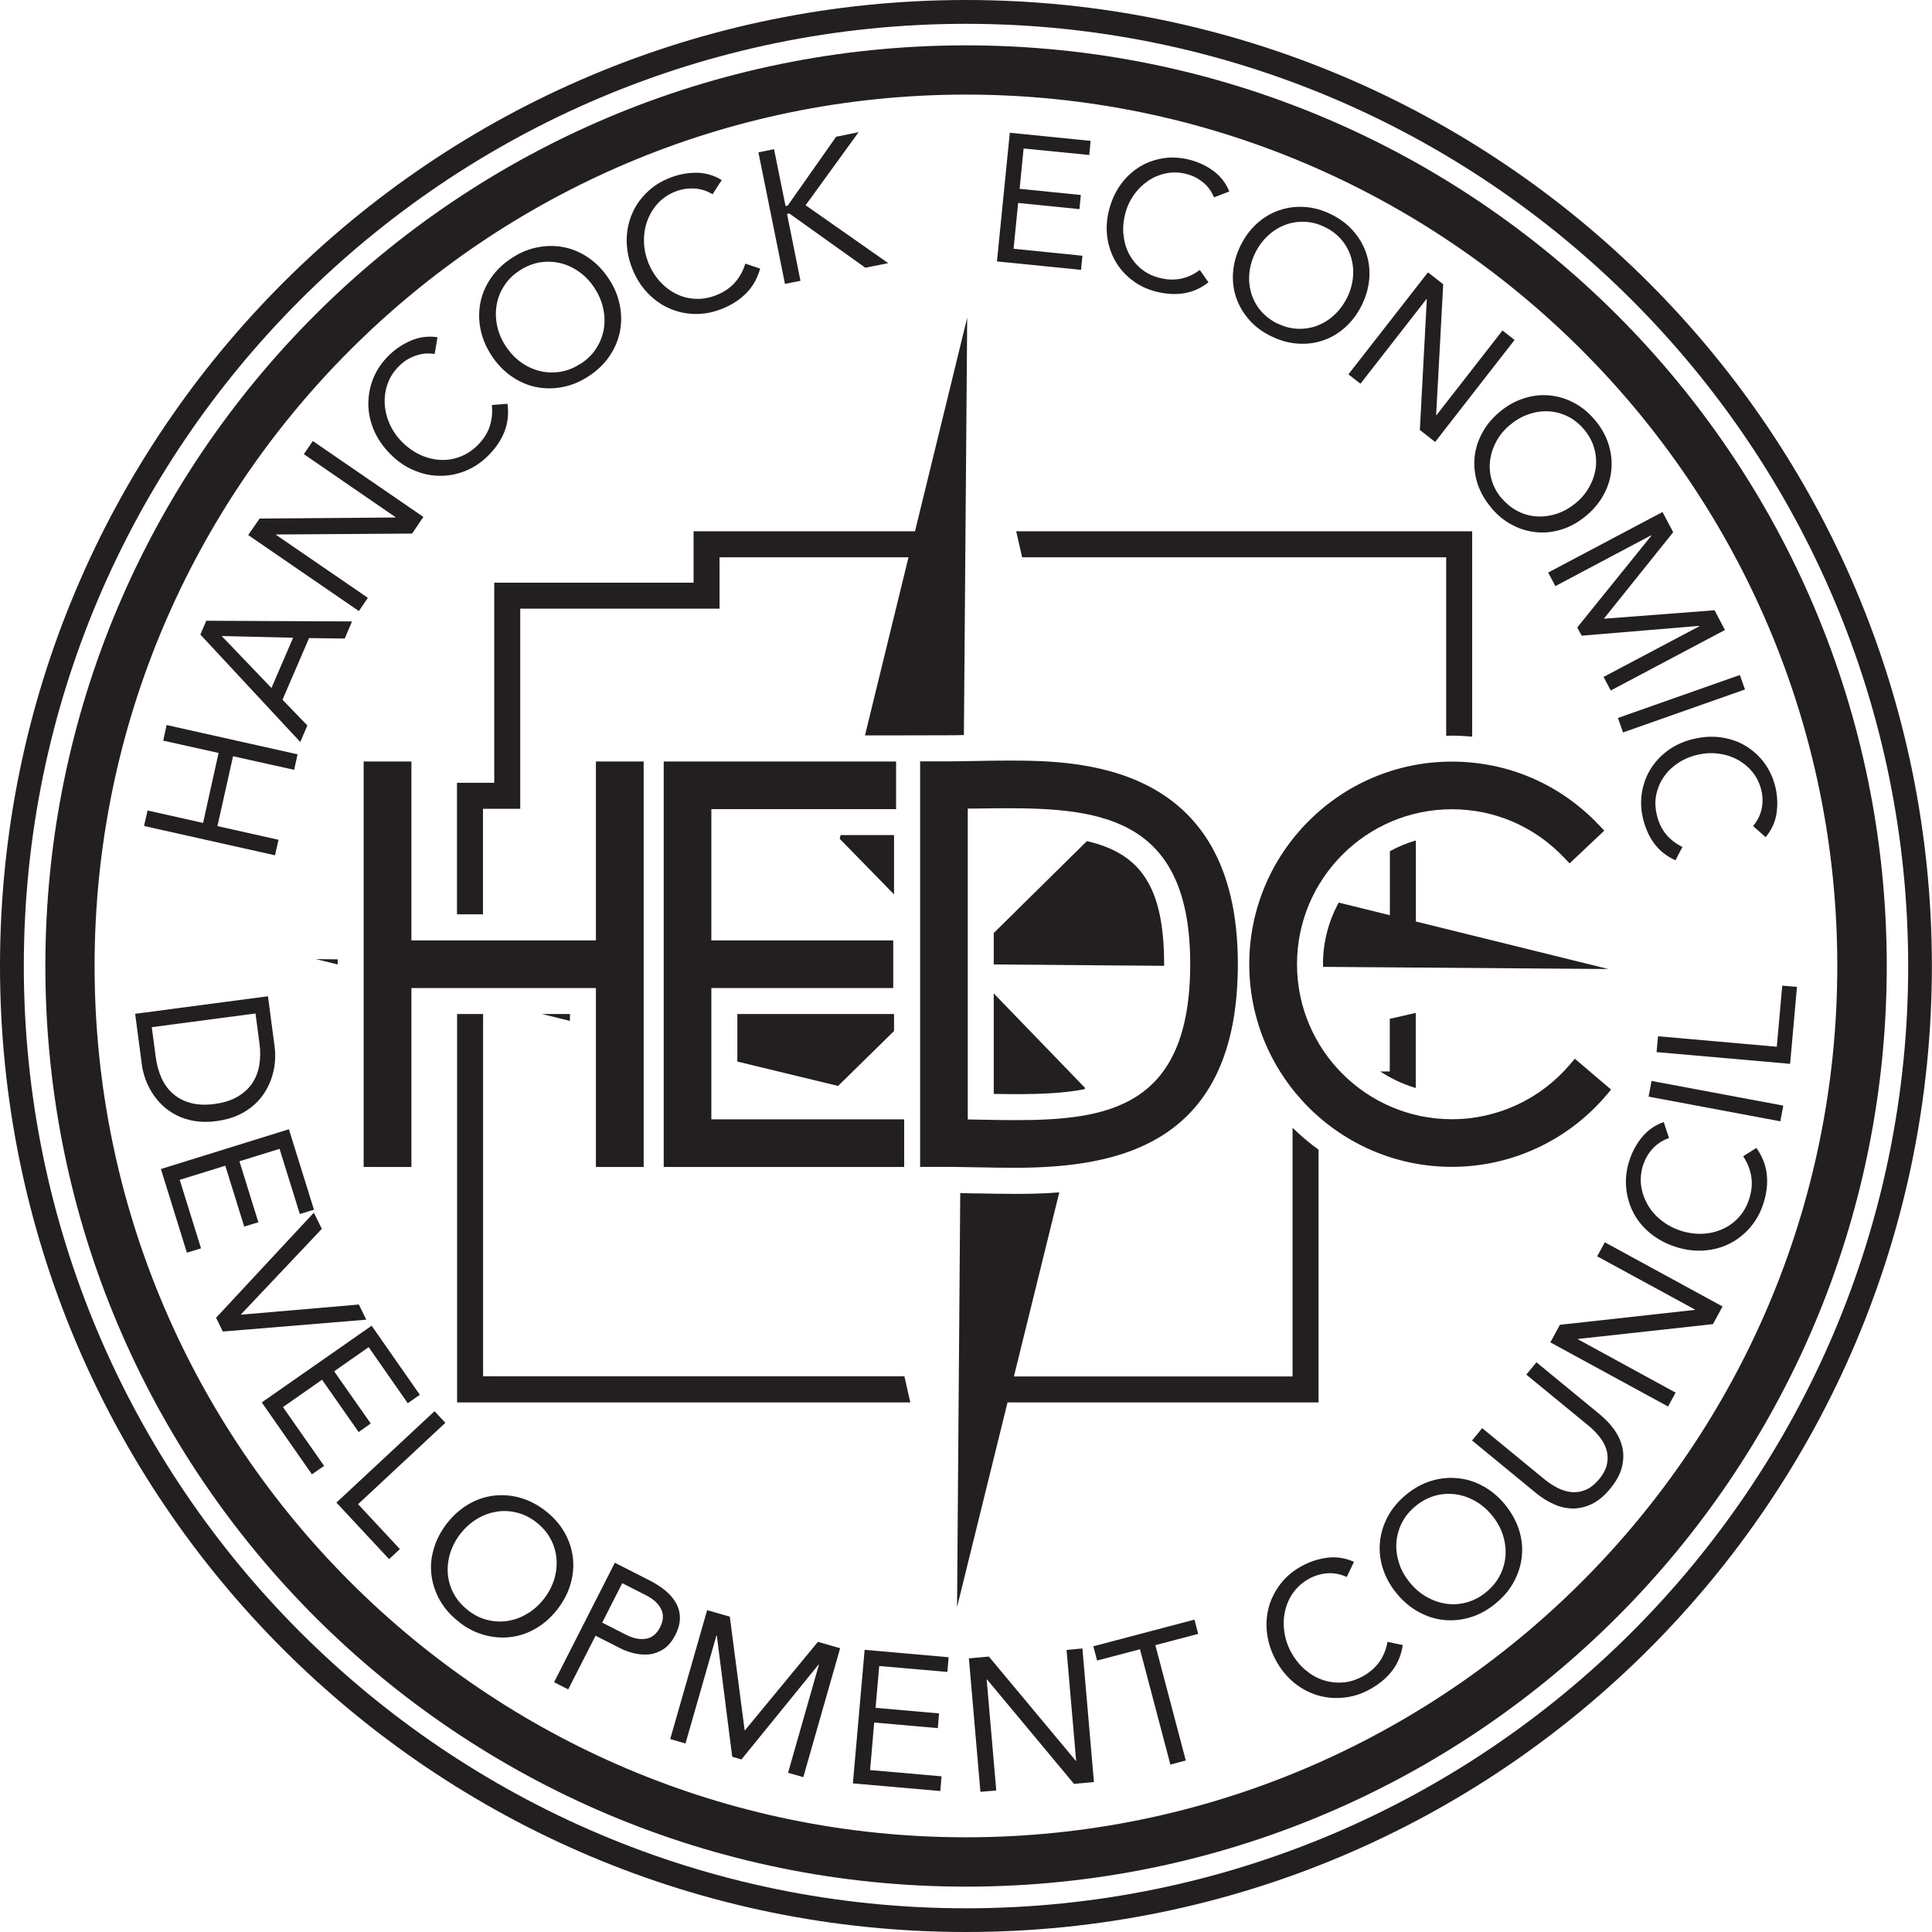 <?xml version="1.0" encoding="UTF-8"?><svg id="a" xmlns="http://www.w3.org/2000/svg" width="169.53" height="169.53" viewBox="0 0 169.53 169.53"><polygon points="52.29 66.82 52.29 82.52 36.1 82.52 36.1 66.82 31.91 66.82 31.91 102.4 36.1 102.4 36.1 86.7 52.29 86.7 52.29 102.4 56.48 102.4 56.48 66.82 52.29 66.82" fill="#231f20" stroke-width="0"/><polygon points="62.42 98.22 62.42 86.7 78.38 86.7 78.38 82.52 62.42 82.52 62.42 71 78.63 71 78.63 66.82 58.24 66.82 58.24 102.4 79.34 102.4 79.34 98.22 62.42 98.22" fill="#231f20" stroke-width="0"/><path d="m89,102.47c-1.06,0-2.11-.02-3.13-.04h-.16c-1.03-.02-1.97-.04-2.88-.04h-2.09v-35.58h2.09c.76,0,1.55-.01,2.36-.03h.23c.96-.02,1.94-.04,2.94-.04,6.06,0,20.26,0,20.26,17.85,0,15.85-10.48,17.88-19.61,17.88m-4.09-4.24l1.16.02c.96.02,1.94.04,2.93.04,8.13,0,15.43-1.05,15.43-13.7s-7.61-13.67-16.08-13.67c-.97,0-1.93.02-2.87.03h-.57v27.27Z" fill="#231f20" stroke-width="0"/><path d="m127.4,102.39c-9.8,0-17.78-7.98-17.78-17.78s7.97-17.78,17.78-17.78c4.92,0,9.51,1.98,12.91,5.57l.46.49-3.04,2.87-.46-.48c-2.6-2.75-6.11-4.27-9.87-4.27-7.5,0-13.59,6.1-13.59,13.6s6.1,13.6,13.59,13.6c3.99,0,7.76-1.75,10.36-4.8l.43-.51,3.18,2.71-.43.51c-3.39,3.98-8.33,6.27-13.54,6.27" fill="#231f20" stroke-width="0"/><polygon points="79.36 120.77 42.39 120.77 42.39 88.98 40.11 88.98 40.11 123.06 79.88 123.06 79.36 120.77" fill="#231f20" stroke-width="0"/><path d="m121.95,89.4v4.62h-.83c.95.63,1.99,1.12,3.11,1.45v-6.59l-2.28.52Z" fill="#231f20" stroke-width="0"/><path d="m89.17,46.62l.52,2.28h37.21v15.67c.17,0,.33-.02.49-.02.6,0,1.2.04,1.79.09v-18.02h-40.01Z" fill="#231f20" stroke-width="0"/><polygon points="50.01 89.58 50.01 88.98 47.56 88.98 50.01 89.58" fill="#231f20" stroke-width="0"/><polygon points="29.63 84.18 27.72 84.16 29.63 84.63 29.63 84.18" fill="#231f20" stroke-width="0"/><polygon points="64.7 88.98 64.7 93.15 73.54 95.29 78.45 90.47 78.45 88.98 64.7 88.98" fill="#231f20" stroke-width="0"/><polygon points="73.76 73.28 73.68 73.6 78.45 78.48 78.45 73.28 73.76 73.28" fill="#231f20" stroke-width="0"/><path d="m80.28,46.62h-19.42v4.51h-17.49v17.56h-3.27v11.54h2.28v-9.26h3.27v-17.56h17.49v-4.51h16.58l-3.82,15.63h2.55s4.37-.01,4.37-.01c.57,0,1.16,0,1.76-.02l.29-36.62-4.58,18.74Z" fill="#231f20" stroke-width="0"/><path d="m124.24,80.88v-7.13c-.8.23-1.57.55-2.28.94v5.62l-4.49-1.11c-.88,1.61-1.38,3.45-1.38,5.4,0,.08.01.16.01.24l25.03.19-16.89-4.17Z" fill="#231f20" stroke-width="0"/><path d="m95.38,73.8l-8.18,8.07v2.76l14.95.12s0-.09,0-.14c0-6.9-2.14-9.73-6.77-10.8" fill="#231f20" stroke-width="0"/><path d="m95.18,95.58l.03-.12-8.01-8.29v8.82c.6,0,1.2.02,1.8.02,2.32,0,4.39-.08,6.18-.44" fill="#231f20" stroke-width="0"/><path d="m115.7,100.88c-.81-.58-1.57-1.23-2.28-1.92v21.82h-24.45l3.98-16.15c-1.58.13-2.95.13-3.95.13-1.08,0-2.15-.02-3.19-.04h-.45c-.38-.02-.74-.02-1.1-.03l-.28,36.33,4.43-17.96h27.29v-22.18Z" fill="#231f20" stroke-width="0"/><path d="m84.76,8.3c42.16,0,76.46,34.3,76.46,76.46s-34.3,76.46-76.46,76.46S8.3,126.93,8.3,84.76,42.6,8.3,84.76,8.3m0-4.32C40.14,3.98,3.98,40.15,3.98,84.76s36.17,80.79,80.79,80.79,80.79-36.17,80.79-80.79S129.38,3.98,84.76,3.98" fill="#231f20" stroke-width="0"/><path d="m84.76,2.09c45.59,0,82.68,37.09,82.68,82.68s-37.09,82.68-82.68,82.68S2.09,130.35,2.09,84.76,39.18,2.09,84.76,2.09m0-2.09C37.95,0,0,37.95,0,84.76s37.95,84.77,84.76,84.77,84.76-37.95,84.76-84.77S131.58,0,84.76,0" fill="#231f20" stroke-width="0"/><polygon points="12.64 72.48 12.95 71.12 17.82 72.21 19.18 66.07 14.32 64.99 14.62 63.62 26.11 66.19 25.81 67.55 20.45 66.36 19.08 72.49 24.44 73.69 24.13 75.05 12.64 72.48" fill="#231f20" stroke-width="0"/><path d="m17.58,55.68l.52-1.21,12.79.06-.64,1.5-3.13-.04-2.33,5.41,2.18,2.26-.62,1.45-8.76-9.42Zm1.9.13v.03s4.34,4.53,4.34,4.53l1.9-4.41-6.24-.15Z" fill="#231f20" stroke-width="0"/><polygon points="21.78 46.95 22.78 45.5 34.7 45.41 34.72 45.39 26.66 39.85 27.45 38.7 37.15 45.36 36.16 46.82 24.23 46.9 24.22 46.93 32.28 52.46 31.49 53.62 21.78 46.95" fill="#231f20" stroke-width="0"/><path d="m38.13,31.06c-.59-.09-1.15-.04-1.69.16-.54.19-1.01.49-1.41.89-.47.46-.8.97-1.01,1.55-.21.57-.29,1.16-.26,1.76.03.6.17,1.19.43,1.77.25.58.61,1.1,1.06,1.56.48.49,1.01.87,1.58,1.14.57.27,1.15.42,1.74.46.59.04,1.17-.04,1.74-.25.57-.2,1.09-.54,1.57-1,.51-.5.88-1.06,1.08-1.65.2-.6.27-1.23.2-1.91l1.37-.11c.12.88.03,1.7-.27,2.46-.3.76-.79,1.47-1.46,2.13-.6.59-1.27,1.03-2.01,1.32-.74.29-1.49.43-2.26.41-.77-.01-1.52-.18-2.27-.51-.75-.32-1.43-.8-2.06-1.45-.61-.62-1.07-1.3-1.39-2.04-.32-.74-.48-1.5-.49-2.27,0-.77.13-1.52.43-2.27.3-.74.76-1.42,1.38-2.03.57-.56,1.22-.99,1.95-1.3.73-.31,1.5-.41,2.31-.29l-.25,1.48Z" fill="#231f20" stroke-width="0"/><path d="m51.64,33.02c-.75.49-1.53.81-2.32.95-.8.15-1.58.14-2.33-.02-.76-.16-1.47-.48-2.14-.95-.67-.47-1.25-1.08-1.73-1.82-.48-.74-.81-1.52-.96-2.32-.16-.8-.15-1.58,0-2.34.16-.76.47-1.47.93-2.14.46-.67,1.06-1.24,1.82-1.74.75-.49,1.53-.81,2.32-.95.8-.15,1.58-.14,2.33.02.76.16,1.47.48,2.14.95.67.47,1.25,1.08,1.73,1.82.49.74.81,1.52.96,2.32.16.8.15,1.58,0,2.34-.16.76-.47,1.47-.93,2.14-.46.67-1.06,1.25-1.82,1.74m-.7-1.09c.58-.38,1.04-.82,1.37-1.35.34-.52.56-1.08.67-1.68.1-.6.09-1.2-.05-1.83-.13-.62-.38-1.21-.75-1.78-.37-.57-.81-1.04-1.32-1.41-.51-.37-1.06-.63-1.65-.78-.59-.15-1.19-.17-1.81-.08-.62.1-1.21.33-1.79.71-.58.37-1.04.82-1.37,1.35-.34.52-.56,1.08-.66,1.68-.1.59-.09,1.2.04,1.82s.38,1.22.75,1.78c.37.57.81,1.04,1.32,1.41.51.37,1.06.63,1.65.78.59.15,1.19.17,1.8.08.62-.1,1.22-.33,1.79-.71" fill="#231f20" stroke-width="0"/><path d="m62.55,17.06c-.51-.31-1.04-.49-1.62-.52-.57-.03-1.12.06-1.65.26-.61.24-1.12.58-1.54,1.03-.41.45-.72.95-.93,1.52-.21.56-.31,1.16-.3,1.8,0,.63.13,1.25.36,1.85.25.64.59,1.2,1.01,1.67.42.47.9.84,1.42,1.1.53.27,1.09.42,1.69.45.6.04,1.22-.07,1.84-.31.67-.26,1.22-.63,1.64-1.1.42-.47.74-1.03.93-1.68l1.3.44c-.24.86-.64,1.57-1.22,2.16-.58.58-1.3,1.05-2.18,1.39-.78.31-1.57.45-2.37.43-.79-.02-1.54-.19-2.24-.51-.7-.31-1.33-.77-1.89-1.36-.56-.59-1-1.3-1.33-2.14-.32-.8-.47-1.61-.48-2.42,0-.81.15-1.57.44-2.28.29-.71.72-1.35,1.29-1.91.56-.57,1.25-1.01,2.07-1.33.74-.29,1.51-.44,2.3-.44s1.54.21,2.24.64l-.81,1.26Z" fill="#231f20" stroke-width="0"/><polygon points="66.55 13.37 67.92 13.09 68.93 18.08 69.12 18.04 73.37 12 75.34 11.6 70.69 18.01 77.94 23.09 75.93 23.49 69.26 18.73 69.06 18.77 70.24 24.64 68.88 24.91 66.55 13.37" fill="#231f20" stroke-width="0"/><polygon points="88.61 11.65 95.7 12.36 95.58 13.6 89.82 13.03 89.47 16.57 94.84 17.11 94.72 18.35 89.34 17.81 88.94 21.83 94.98 22.44 94.86 23.68 87.48 22.94 88.61 11.65" fill="#231f20" stroke-width="0"/><path d="m106.54,17.35c-.21-.53-.53-.98-.95-1.33-.43-.35-.9-.6-1.43-.74-.61-.16-1.2-.19-1.78-.08-.58.11-1.11.32-1.59.64-.48.32-.9.72-1.26,1.22-.36.49-.62,1.04-.78,1.64-.17.64-.23,1.26-.17,1.87.06.61.21,1.17.47,1.67.26.5.61.95,1.05,1.32.45.38.98.65,1.6.81.67.18,1.3.21,1.9.09.6-.12,1.16-.38,1.68-.77l.76,1.08c-.67.53-1.4.85-2.18.97-.78.12-1.61.06-2.49-.17-.79-.21-1.48-.55-2.08-1.03-.6-.47-1.09-1.03-1.45-1.68-.36-.65-.59-1.36-.69-2.14-.09-.78-.03-1.58.2-2.42.22-.81.56-1.52,1.02-2.15.46-.63,1.01-1.13,1.64-1.52.63-.38,1.33-.63,2.09-.75.76-.11,1.55-.06,2.37.16.74.2,1.42.52,2.03.98.61.45,1.07,1.05,1.37,1.78l-1.35.52Z" fill="#231f20" stroke-width="0"/><path d="m111.53,29.5c-.78-.38-1.42-.87-1.93-1.45-.51-.59-.89-1.23-1.13-1.94-.24-.71-.33-1.45-.27-2.24.06-.78.28-1.56.66-2.33.38-.77.86-1.41,1.45-1.94.59-.53,1.24-.91,1.94-1.15.71-.24,1.45-.34,2.23-.29.78.05,1.56.27,2.33.65.78.38,1.42.87,1.94,1.46.51.59.89,1.23,1.13,1.94.24.71.33,1.45.27,2.24-.06.79-.28,1.56-.66,2.33-.38.77-.86,1.41-1.45,1.94-.59.53-1.23.91-1.94,1.15-.71.24-1.45.34-2.23.28-.78-.05-1.56-.27-2.33-.65m.55-1.12c.6.29,1.19.45,1.79.47.6.02,1.18-.07,1.72-.28.54-.21,1.04-.52,1.49-.94.45-.42.82-.92,1.11-1.5.29-.58.46-1.18.52-1.79.06-.61,0-1.19-.16-1.75-.17-.56-.44-1.07-.83-1.53-.38-.46-.87-.84-1.47-1.13-.59-.29-1.19-.45-1.79-.47-.6-.02-1.17.07-1.72.28-.54.21-1.04.52-1.49.94-.45.42-.82.92-1.11,1.5-.29.59-.46,1.18-.52,1.79-.06.61,0,1.19.16,1.75.17.56.44,1.07.82,1.53.39.46.88.84,1.47,1.14" fill="#231f20" stroke-width="0"/><polygon points="125.3 23.9 126.64 24.94 126.02 36.42 126.05 36.43 131.84 29 132.9 29.83 125.93 38.78 124.59 37.73 125.2 26.26 125.17 26.24 119.38 33.67 118.32 32.85 125.3 23.9" fill="#231f20" stroke-width="0"/><path d="m130.87,44.57c-.56-.66-.96-1.36-1.21-2.1-.24-.74-.33-1.49-.28-2.23.06-.75.27-1.47.64-2.17.36-.7.87-1.33,1.52-1.88.65-.56,1.35-.96,2.1-1.21.75-.25,1.49-.35,2.24-.29.75.06,1.47.26,2.16.62.7.35,1.33.86,1.89,1.52.56.66.96,1.36,1.2,2.1.24.74.33,1.49.27,2.23-.06.75-.27,1.47-.64,2.17-.37.7-.87,1.33-1.52,1.88-.65.55-1.35.96-2.09,1.21-.75.25-1.49.35-2.24.29-.75-.06-1.47-.26-2.16-.62-.7-.35-1.33-.86-1.89-1.52m.95-.81c.43.5.92.88,1.46,1.14.54.26,1.11.4,1.69.42.58.02,1.16-.07,1.74-.27.58-.21,1.11-.52,1.61-.94.5-.42.89-.9,1.18-1.44.29-.54.47-1.1.54-1.67.07-.58.01-1.16-.16-1.73-.17-.58-.47-1.12-.9-1.62-.43-.5-.92-.89-1.46-1.14-.55-.26-1.11-.4-1.69-.42-.58-.02-1.16.07-1.74.28-.58.2-1.11.52-1.61.94-.5.42-.89.9-1.18,1.44-.29.54-.47,1.1-.54,1.67-.07.58-.02,1.16.15,1.73.17.58.47,1.12.9,1.62" fill="#231f20" stroke-width="0"/><polygon points="145.88 44.93 146.82 46.7 140.76 54.26 140.77 54.29 150.45 53.55 151.36 55.28 141.34 60.59 140.71 59.4 149.12 54.95 149.1 54.92 138.79 55.78 138.4 55.06 144.91 47 144.89 46.97 136.48 51.43 135.85 50.24 145.88 44.93" fill="#231f20" stroke-width="0"/><polygon points="152.67 59.23 153.12 60.5 142.42 64.27 141.97 63 152.67 59.23" fill="#231f20" stroke-width="0"/><path d="m153.83,72.48c.37-.43.62-.92.74-1.46.12-.54.12-1.07,0-1.61-.14-.62-.39-1.15-.75-1.61-.36-.46-.8-.83-1.3-1.11-.5-.28-1.06-.47-1.67-.55-.6-.09-1.21-.06-1.81.07-.64.14-1.23.38-1.74.71-.51.33-.94.73-1.26,1.19-.33.46-.56.98-.69,1.55-.13.57-.12,1.17.02,1.79.15.68.42,1.25.8,1.73.38.47.87.85,1.46,1.14l-.61,1.17c-.78-.35-1.4-.85-1.87-1.48-.47-.64-.8-1.4-1-2.28-.18-.79-.19-1.57-.05-2.32.14-.75.41-1.44.82-2.06.41-.62.93-1.15,1.58-1.6.65-.44,1.39-.76,2.24-.94.81-.18,1.61-.21,2.38-.09.77.12,1.47.37,2.1.76.63.39,1.18.89,1.63,1.51.45.62.77,1.34.96,2.17.16.75.19,1.5.07,2.26-.12.75-.44,1.43-.95,2.04l-1.08-.96Z" fill="#231f20" stroke-width="0"/><path d="m23.51,87.39l.59,4.48c.05.38.06.8.03,1.24-.03.44-.12.89-.25,1.33-.14.45-.33.89-.59,1.32-.26.43-.58.82-.98,1.18-.39.35-.86.66-1.4.91-.54.25-1.17.42-1.88.52-.71.1-1.36.09-1.95,0-.59-.1-1.12-.27-1.59-.51s-.89-.53-1.25-.88c-.36-.35-.66-.72-.91-1.12-.25-.4-.44-.8-.59-1.22-.14-.42-.24-.82-.29-1.2l-.59-4.48,11.66-1.54Zm-10.19,2.76l.35,2.63c.09.67.26,1.28.51,1.83.25.55.59,1.01,1.01,1.37.42.37.93.64,1.54.8.6.17,1.31.2,2.11.09.8-.11,1.47-.32,2.01-.64.54-.32.97-.71,1.28-1.17.31-.47.52-1,.62-1.59.1-.6.11-1.23.02-1.9l-.35-2.64-9.09,1.2Z" fill="#231f20" stroke-width="0"/><polygon points="25.35 99.09 27.55 106.15 26.31 106.53 24.53 100.81 21.01 101.9 22.67 107.25 21.43 107.63 19.77 102.29 15.77 103.53 17.64 109.54 16.4 109.92 14.12 102.58 25.35 99.09" fill="#231f20" stroke-width="0"/><polygon points="27.54 106.41 28.24 107.83 21.15 115.33 21.16 115.36 31.49 114.47 32.14 115.8 19.55 116.84 18.96 115.63 27.54 106.41" fill="#231f20" stroke-width="0"/><polygon points="32.61 116.33 36.84 122.39 35.78 123.13 32.35 118.21 29.32 120.33 32.53 124.91 31.47 125.66 28.26 121.07 24.83 123.47 28.44 128.63 27.37 129.37 22.97 123.06 32.61 116.33" fill="#231f20" stroke-width="0"/><polygon points="38.13 123.83 39.08 124.85 31.42 131.99 35.09 135.93 34.14 136.81 29.52 131.85 38.13 123.83" fill="#231f20" stroke-width="0"/><path d="m40.31,142.35c-.71-.55-1.27-1.17-1.68-1.87-.4-.7-.66-1.43-.76-2.2-.11-.77-.05-1.55.18-2.33.22-.79.6-1.53,1.14-2.24.54-.7,1.16-1.26,1.86-1.68.7-.42,1.44-.68,2.21-.78.77-.1,1.54-.05,2.32.16.78.21,1.53.59,2.24,1.13.71.55,1.27,1.17,1.68,1.87.41.7.66,1.43.76,2.2.1.77.04,1.55-.18,2.33-.22.79-.6,1.53-1.14,2.24-.54.7-1.16,1.26-1.86,1.68-.7.42-1.44.68-2.21.78-.77.1-1.54.05-2.33-.16-.78-.21-1.53-.58-2.24-1.13m.79-1.03c.54.42,1.12.7,1.73.84.61.14,1.21.17,1.8.06.6-.1,1.16-.32,1.7-.65.54-.33,1.02-.77,1.43-1.3.41-.54.71-1.11.89-1.72.18-.61.24-1.21.19-1.81-.06-.6-.23-1.18-.53-1.73-.3-.55-.72-1.03-1.26-1.45-.55-.42-1.12-.7-1.73-.84-.61-.15-1.21-.17-1.8-.06-.6.1-1.16.32-1.7.65-.54.33-1.01.77-1.43,1.3-.41.54-.7,1.11-.89,1.72-.18.61-.24,1.21-.19,1.81.05.6.23,1.18.53,1.73.3.55.72,1.03,1.27,1.45" fill="#231f20" stroke-width="0"/><path d="m53.95,137.13l3.11,1.58c.48.25.92.53,1.31.85.39.32.7.67.93,1.07.23.4.35.83.36,1.3.01.47-.12.98-.39,1.52-.29.57-.64.99-1.05,1.26-.41.26-.84.42-1.29.46-.45.04-.9,0-1.35-.11-.45-.12-.86-.27-1.22-.46l-2.1-1.07-2.4,4.71-1.24-.63,5.33-10.48Zm-1.11,5.25l2.1,1.07c.62.32,1.2.43,1.73.35.53-.08.95-.42,1.25-1.01.3-.59.33-1.13.08-1.61-.24-.48-.68-.88-1.3-1.19l-2.1-1.07-1.76,3.47Z" fill="#231f20" stroke-width="0"/><polygon points="62.05 141.29 64.04 141.86 65.34 151.82 65.37 151.83 71.77 144.07 73.72 144.63 70.49 155.94 69.15 155.56 71.86 146.07 71.83 146.06 65.06 154.39 64.25 154.15 62.9 143.51 62.87 143.5 60.15 152.99 58.81 152.6 62.05 141.29" fill="#231f20" stroke-width="0"/><polygon points="75.87 144.77 83.24 145.42 83.13 146.71 77.15 146.19 76.83 149.86 82.4 150.35 82.29 151.64 76.71 151.15 76.35 155.32 82.62 155.87 82.51 157.16 74.84 156.49 75.87 144.77" fill="#231f20" stroke-width="0"/><polygon points="85.02 145.52 86.77 145.36 94.4 154.51 94.43 154.51 93.59 144.78 94.98 144.65 95.99 156.37 94.24 156.53 86.62 147.38 86.58 147.38 87.42 157.11 86.03 157.23 85.02 145.52" fill="#231f20" stroke-width="0"/><polygon points="105.14 143.37 101.38 144.36 104.05 154.48 102.7 154.84 100.03 144.72 96.27 145.71 95.94 144.46 104.81 142.12 105.14 143.37" fill="#231f20" stroke-width="0"/><path d="m118.18,138.38c-.54-.25-1.09-.36-1.66-.33-.57.04-1.11.19-1.61.46-.58.31-1.04.71-1.4,1.2-.36.49-.6,1.03-.74,1.62-.14.58-.16,1.19-.08,1.82.09.63.28,1.22.58,1.79.33.6.72,1.11,1.2,1.53.48.42.99.73,1.54.92.55.2,1.13.28,1.74.25.6-.03,1.2-.21,1.78-.52.64-.34,1.13-.77,1.5-1.28.36-.52.61-1.11.72-1.77l1.34.28c-.13.88-.45,1.64-.95,2.28-.5.65-1.17,1.19-2,1.64-.74.4-1.51.63-2.3.7-.79.07-1.55,0-2.29-.23-.73-.23-1.41-.6-2.04-1.12-.62-.52-1.15-1.17-1.57-1.96-.41-.76-.66-1.54-.76-2.35-.1-.8-.04-1.57.16-2.31.21-.74.56-1.42,1.05-2.05.49-.63,1.12-1.15,1.89-1.56.7-.38,1.45-.61,2.23-.71.78-.09,1.55.03,2.3.37l-.65,1.35Z" fill="#231f20" stroke-width="0"/><path d="m131.24,140.7c-.69.57-1.43.98-2.2,1.21-.77.24-1.54.32-2.32.24-.77-.07-1.52-.31-2.23-.7-.72-.39-1.36-.93-1.92-1.61-.56-.68-.97-1.41-1.22-2.19-.25-.78-.34-1.56-.26-2.33.07-.77.3-1.52.68-2.23.38-.72.92-1.36,1.61-1.93.69-.57,1.43-.98,2.2-1.21.77-.24,1.55-.32,2.32-.24.77.07,1.52.3,2.24.7.72.39,1.36.93,1.92,1.61.56.69.97,1.42,1.22,2.19.25.78.34,1.55.26,2.32-.07.77-.3,1.52-.68,2.23-.38.72-.91,1.36-1.61,1.93m-.82-1c.53-.44.93-.94,1.21-1.5.28-.56.43-1.14.47-1.74.03-.6-.05-1.2-.25-1.81-.2-.6-.52-1.16-.95-1.68-.43-.52-.92-.94-1.47-1.25-.55-.31-1.13-.51-1.73-.59-.6-.08-1.2-.04-1.8.13-.6.17-1.17.47-1.7.91-.53.44-.93.93-1.21,1.49-.28.56-.43,1.14-.47,1.75-.04.6.05,1.2.25,1.81.2.6.52,1.16.95,1.68.43.52.92.94,1.48,1.25.55.31,1.13.51,1.72.59.6.08,1.2.04,1.8-.13.6-.17,1.17-.47,1.7-.91" fill="#231f20" stroke-width="0"/><path d="m140.42,124.15c.5.41.92.86,1.26,1.35.34.49.57,1.01.69,1.56.12.54.09,1.12-.06,1.72-.16.6-.49,1.21-1.01,1.84-.51.63-1.05,1.07-1.61,1.35-.56.27-1.12.4-1.68.4-.56-.01-1.11-.13-1.66-.38-.55-.24-1.07-.57-1.56-.97l-5.62-4.62.89-1.08,5.47,4.49c.37.3.76.56,1.16.76.4.2.82.33,1.23.36.41.04.82-.03,1.23-.2.4-.17.79-.48,1.17-.93.37-.45.6-.9.69-1.33.09-.43.07-.84-.04-1.24-.12-.4-.32-.78-.6-1.13-.28-.36-.6-.69-.97-.99l-5.47-4.49.89-1.08,5.62,4.62Z" fill="#231f20" stroke-width="0"/><polygon points="136.04 117.79 136.88 116.25 148.72 114.94 148.73 114.91 140.15 110.24 140.82 109.01 151.15 114.64 150.31 116.19 138.47 117.49 138.46 117.52 147.03 122.2 146.37 123.42 136.04 117.79" fill="#231f20" stroke-width="0"/><path d="m146.44,99.87c-.56.19-1.03.5-1.42.92-.39.42-.66.91-.84,1.44-.2.62-.25,1.23-.17,1.84.09.6.29,1.16.59,1.68.31.52.71.97,1.21,1.36.5.39,1.05.68,1.66.88.65.21,1.3.3,1.93.27.63-.03,1.22-.17,1.75-.41.54-.24,1.01-.58,1.42-1.03.41-.44.71-.98.92-1.62.22-.69.28-1.34.18-1.96-.1-.63-.34-1.22-.71-1.78l1.16-.73c.51.72.82,1.49.91,2.3.09.81,0,1.67-.29,2.56-.25.8-.64,1.5-1.16,2.11-.52.6-1.12,1.08-1.8,1.42-.69.35-1.43.55-2.24.61-.81.06-1.64-.04-2.5-.32-.82-.26-1.55-.65-2.18-1.15-.63-.51-1.13-1.1-1.49-1.77-.36-.67-.59-1.41-.67-2.2-.08-.8,0-1.61.27-2.44.24-.76.61-1.45,1.11-2.06.5-.61,1.13-1.06,1.91-1.33l.47,1.42Z" fill="#231f20" stroke-width="0"/><rect x="149.87" y="90.73" width="1.4" height="11.76" transform="translate(27.89 226.83) rotate(-79.39)" fill="#231f20" stroke-width="0"/><polygon points="145.36 92.32 145.49 90.93 155.91 91.85 156.39 86.49 157.68 86.6 157.08 93.35 145.36 92.32" fill="#231f20" stroke-width="0"/></svg>